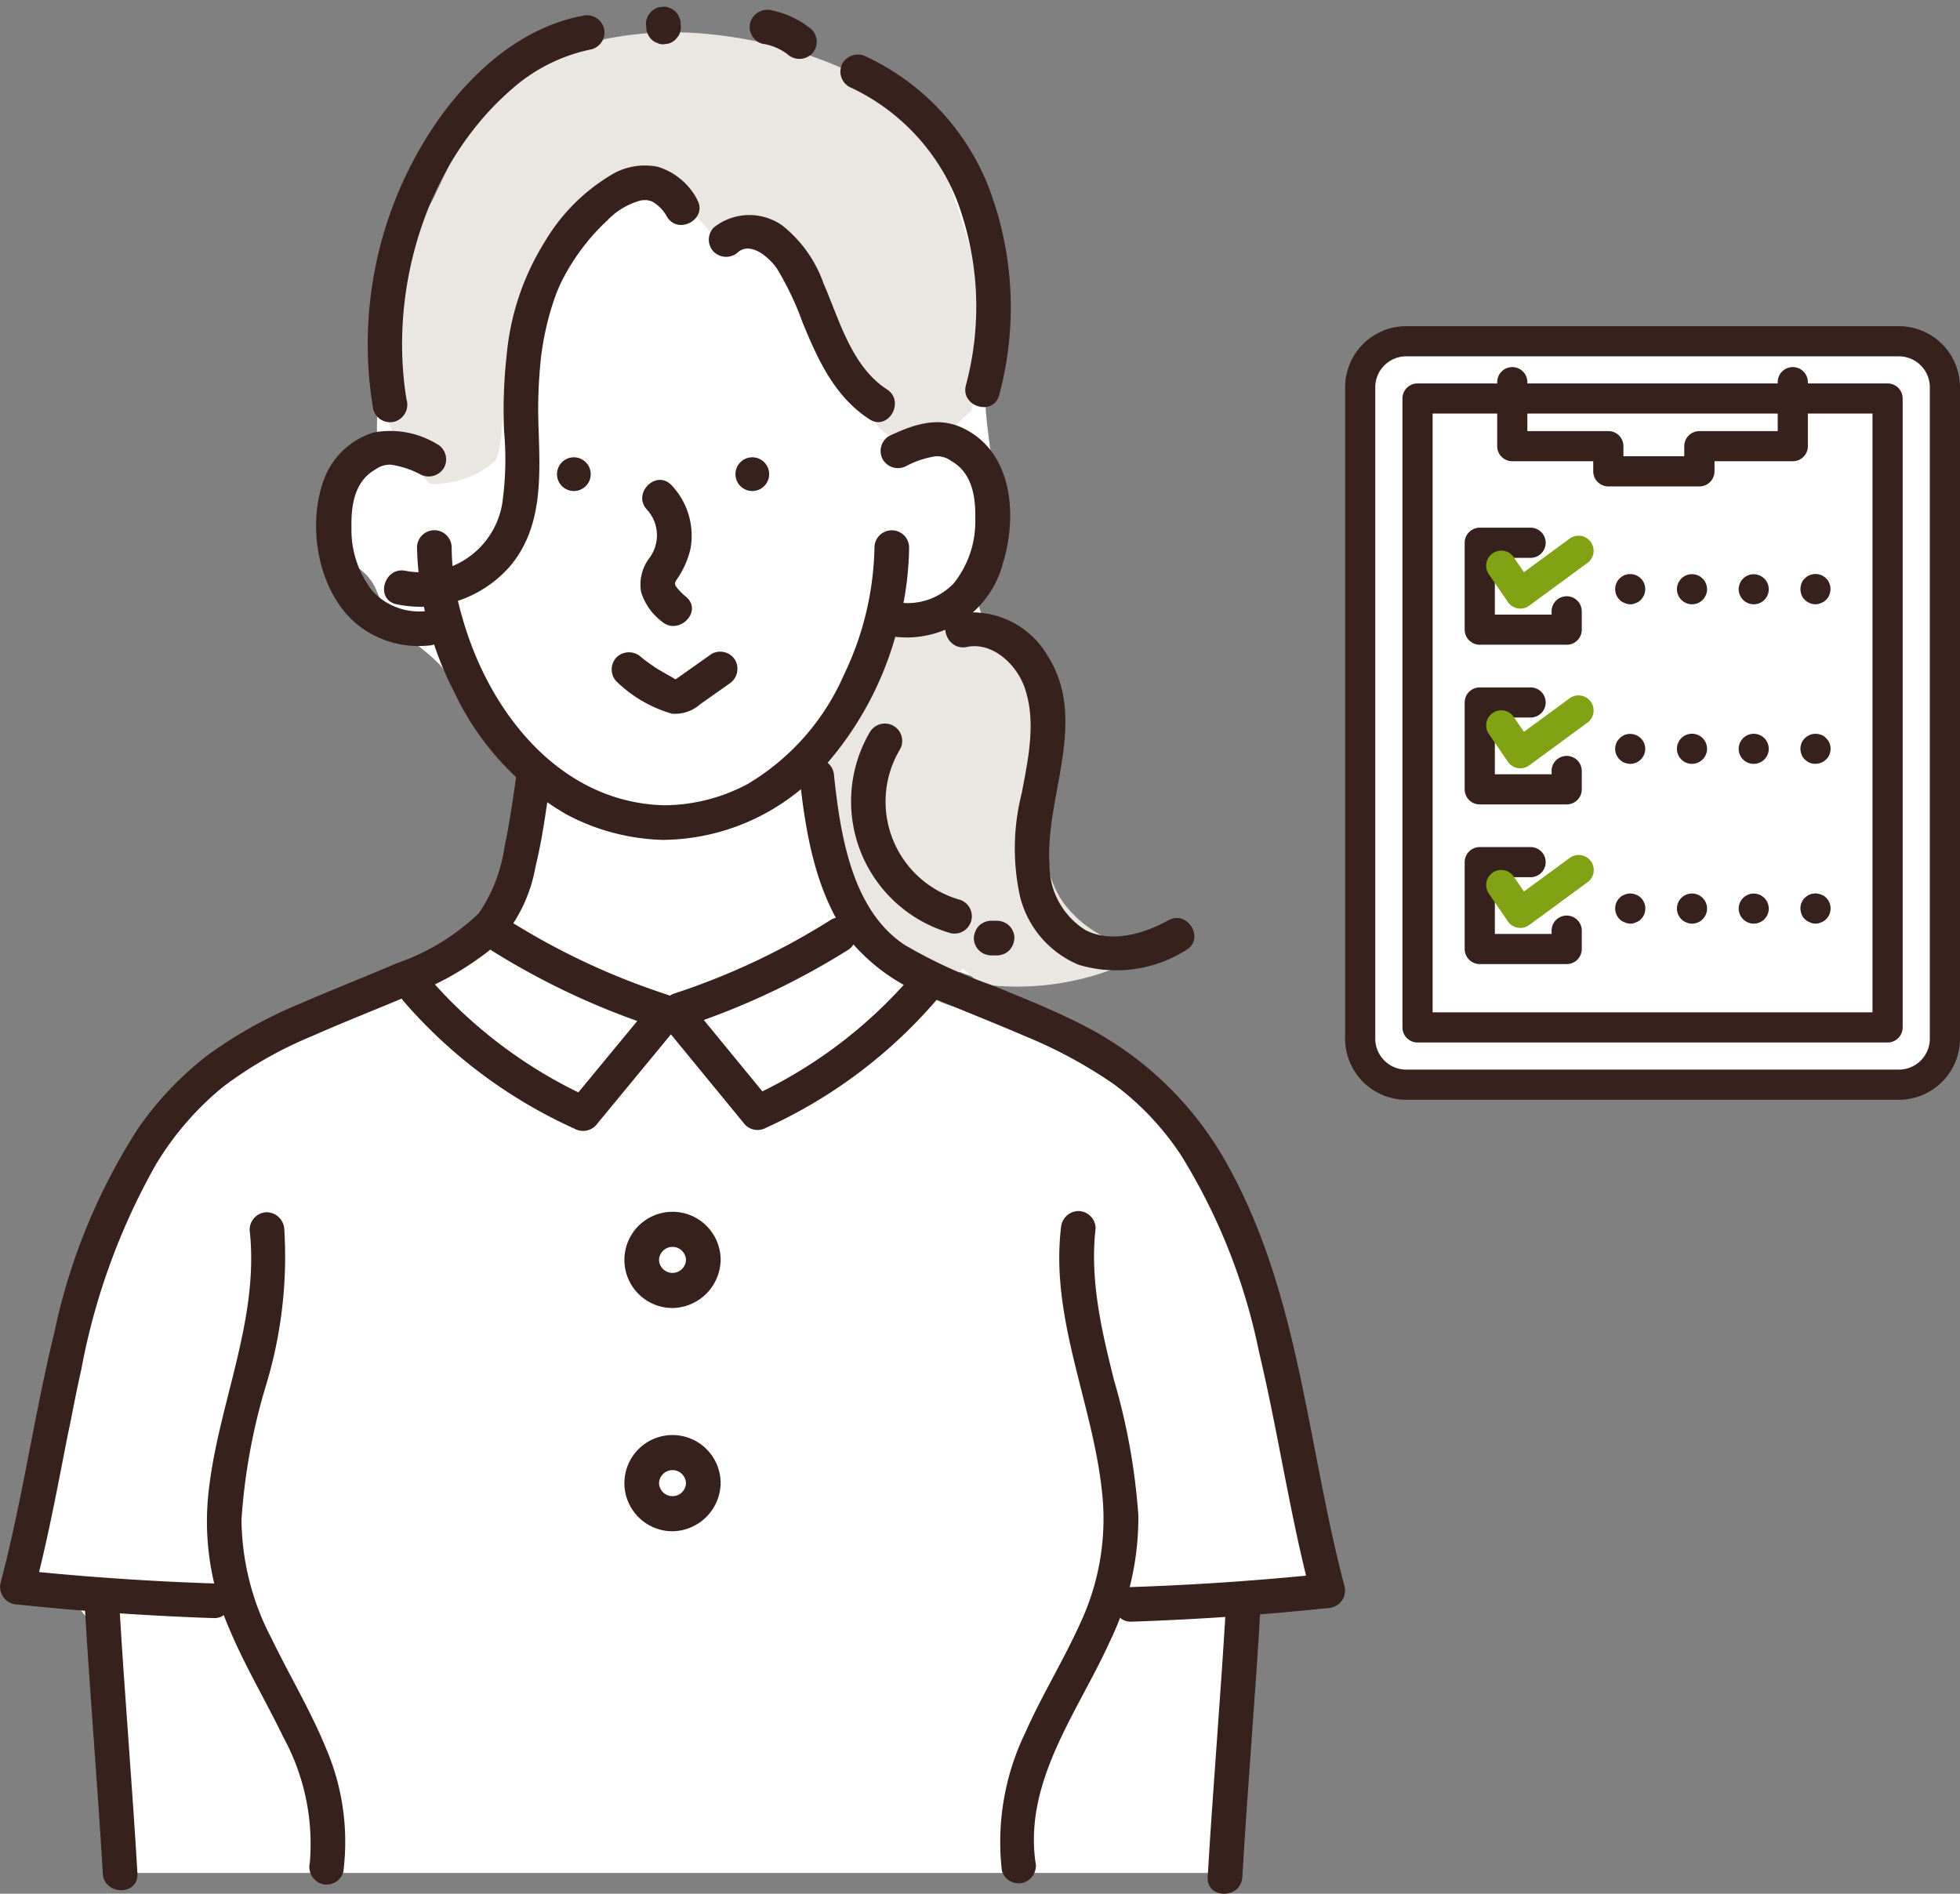 <svg xmlns="http://www.w3.org/2000/svg" xmlns:xlink="http://www.w3.org/1999/xlink" width="119.197" height="115.173" viewBox="0 0 119.197 115.173">
  <rect x="0" y="0" width="119.197" height="115.173" fill="#808080" stroke="none"/>
  <defs>
    <clipPath id="clip-path">
      <rect id="長方形_104" data-name="長方形 104" width="81.803" height="115.173" fill="none"/>
    </clipPath>
    <clipPath id="clip-path-2">
      <rect id="長方形_107" data-name="長方形 107" width="37.394" height="47.048" fill="none"/>
    </clipPath>
  </defs>
  <g id="グループ_341" data-name="グループ 341" transform="translate(-1309 -12057.827)">
    <g id="グループ_222" data-name="グループ 222" transform="translate(1309 12057.827)">
      <g id="グループ_221" data-name="グループ 221" clip-path="url(#clip-path)">
        <path id="パス_1721" data-name="パス 1721" d="M81.781,98.511a18.076,18.076,0,0,0-.426-2.3,32.278,32.278,0,0,0-1.472-4.633,1.041,1.041,0,0,1-.032-.736c-.465-1.022-.944-2.036-1.427-3.038-.288-.6-.207-2.2-.468-2.81.162-2.6-1.6-4.106-2.021-6.727a13.988,13.988,0,0,0-6.188-9.78c-.433-.294-.872-.579-1.314-.86.03-.082.056-.165.084-.248a18.348,18.348,0,0,1-4.186-2.647,1.082,1.082,0,0,1-.239-.309c-.3-.021-.6-.048-.9-.087-2.421.091-5.06-.194-7-1.757-1.052-.849.151-2.58,1.208-1.726a7.343,7.343,0,0,0,4.378,1.4.889.889,0,0,1,.736-.154q.425.079.851.133c.192-.012.382-.025.569-.041a20.007,20.007,0,0,0,5.265-1.138c-.005-.058-.007-.116-.013-.174a6.359,6.359,0,0,1-2.385-1.345,4.92,4.92,0,0,1-2.779-2.34,7.867,7.867,0,0,1-.683-4.6,21.942,21.942,0,0,1,.743-3.725c-.046-.546-.093-1.092-.145-1.638-.189-.392-.368-.789-.526-1.194.128-.16.247-.325.36-.494q-.133-1.277-.287-2.552l-.026-.025a1.416,1.416,0,0,1-.146-.118c-.178-.142-.792-.49-.237-.232a5.9,5.9,0,0,1-1.62-.963,4.708,4.708,0,0,1-1.144-5,9.856,9.856,0,0,0,.887-2.882c.106-2.1-.7-5.169-.646-7.691a15.108,15.108,0,0,1,.522-3.3c0-.025-.009-.05-.013-.075-.74-4.125-1.748-8.226-4.33-11.619a12.939,12.939,0,0,0-9.123-5.459c-.241-.072-.483-.137-.73-.189a9.017,9.017,0,0,0-2.418-.182,2.658,2.658,0,0,0-.809-.163c-.648-.032-1.3-.041-1.963-.026a15.115,15.115,0,0,0-3.959.436,13.956,13.956,0,0,0-7.1,3.587,14.627,14.627,0,0,0-3.136,4.942,18.575,18.575,0,0,0-3.43,10.351,19.176,19.176,0,0,0-.41,5.956,4.559,4.559,0,0,0-2.694,2.881,4.453,4.453,0,0,0-.038,2.387,4,4,0,0,1,.7,1.188A3,3,0,0,1,23.529,38.5,10.252,10.252,0,0,0,24,39.517c.019.037.078.132.132.219l.008.01c.449.565.89,1.122,1.388,1.647.126.133.257.262.387.393a11.954,11.954,0,0,1,1.442,1.233,2.667,2.667,0,0,1,.432.585c.281.268.561.538.836.812,1.927,1.917,3.723,4.276,3.912,7.086a10.689,10.689,0,0,1-3.879,8.508,29.771,29.771,0,0,1-7.313,4.847,14.357,14.357,0,0,1-4.515,1.364c-2.277,1.888-5.016,2.985-6.767,5.425-3.495,4.871-3.98,11.706-5.121,17.474-.44,2.226-2.072,4.56-3.283,6.606-.109,1.178-.258,2.352-.4,3.526.923.562,2.129.2,3.119.537,2.056.694,2.4,3.339,2.532,5.188.267,3.843.335,7.711.54,11.566H76.019c.025-1.238.076-2.477.145-3.714.113-2.046.265-4.089.395-6.133.094-1.493.01-3.063.208-4.544a2.908,2.908,0,0,1,2.121-2.735,10.481,10.481,0,0,1,2.044.033,8.369,8.369,0,0,0,.9-.2c-.011-.249-.021-.493-.046-.742" transform="translate(-0.653 -2.631)" fill="#fff"/>
        <path id="パス_1722" data-name="パス 1722" d="M111.837,100.329a2.489,2.489,0,0,0,.73-.658q.529.5,1.088.965a16.523,16.523,0,0,0,10.391-2.018c0-.037,0-.074-.005-.111a7.072,7.072,0,0,1-5.387-2.866c-1.265-1.872-1.227-4.014-1.051-6.176.086-1.054.21-2.188.3-3.351a2.288,2.288,0,0,0-.621-.188c-.036-.074-.075-.147-.11-.221a20.029,20.029,0,0,0,.816-1.837,13.147,13.147,0,0,0-3.884-5.379,1.162,1.162,0,0,1-.211-.209.872.872,0,0,0-.177.149.929.929,0,0,1-1.286.033l-1.716.429c-1.171-.7-1.818.393-2.107.234-1.751-.964-2.044,2.588-2.231,4.423-.011.11-.023.219-.034.329a15.47,15.47,0,0,0-1.463,1.785,6.834,6.834,0,0,0-1.01,5.617,16.329,16.329,0,0,0,3.187,7.006,1.01,1.01,0,0,1,.725-.009,26.651,26.651,0,0,1,4.042,2.049l.012,0" transform="translate(-54.014 -40.78)" fill="#eae7e3"/>
        <path id="パス_1723" data-name="パス 1723" d="M82.9,13.549c-.382-1.189.036-2.783-.9-2.8-2.82-4.216-9.231-6.123-14.073-6.559-5.78-.521-11.754,1.281-15.192,5.623-.655.126-.147,1.927-.454,2.568l-1.618,3.375a12.461,12.461,0,0,0-1.518,3.022,2.451,2.451,0,0,0-.655,1.081,2.341,2.341,0,0,0,.019,1.344c.229.724-.407,2.51-.4,3.421a7.966,7.966,0,0,0,.842,3.8,13.349,13.349,0,0,0,2.253,3.143,5.848,5.848,0,0,0,3.749-1.208c.094-.088.185-.178.27-.271.571-1.193.041-3.064,1.081-3.774.645-.441,2.359-3.883-.37-4.836-.146-.051.293.093.443.125.181-.236.366-.468.562-.693A10.738,10.738,0,0,1,58.7,19.281a12.265,12.265,0,0,1,2.729-3.761,6.324,6.324,0,0,1,.68-.8,2.421,2.421,0,0,1,3.085-.446,3.936,3.936,0,0,1,2.452,1.295c.366.37.687.839,1.069,1.221a2.407,2.407,0,0,1,2.642.643c.02.02.036.044.056.064a1.01,1.01,0,0,1,.789.2q.1.167.217.332c1.072,1.57,2.2,3.081,3.168,4.72C76.516,24.31,77.2,26,78.1,27.559c1.082,1.878,2.828,1.445,4.433.789.054.075.105.152.158.229a1.131,1.131,0,0,1,.226-.318c.391-.389.784-.769,1.2-1.123.443-1.46,1.311-2.964,1.7-4.483l-2.925-9.1" transform="translate(-25.055 -2.138)" fill="#eae7e3"/>
        <path id="パス_1724" data-name="パス 1724" d="M12.982,146.411q-5.977-.2-11.927-.827l1.016,1.334c1.182-4.462,1.872-9.031,2.875-13.532a40.286,40.286,0,0,1,4.54-12.464,18.233,18.233,0,0,1,4.086-4.72,24.345,24.345,0,0,1,5.4-3.078c1.909-.847,3.857-1.607,5.782-2.419a18.568,18.568,0,0,0,5.433-3.14,9.191,9.191,0,0,0,2.381-4.754c.43-1.744.652-3.525.917-5.3a1.088,1.088,0,0,0-.736-1.3,1.061,1.061,0,0,0-1.3.735c-.23,1.536-.426,3.077-.755,4.6a9.646,9.646,0,0,1-1.572,4.1,13.536,13.536,0,0,1-4.959,3.032c-1.927.825-3.88,1.588-5.8,2.422a27.642,27.642,0,0,0-5.6,3.081,19.791,19.791,0,0,0-4.4,4.611A36.852,36.852,0,0,0,3.3,131.17C2.07,136.2,1.366,141.348.039,146.357a1.071,1.071,0,0,0,1.016,1.334q5.947.624,11.927.827c1.356.046,1.354-2.061,0-2.107" transform="translate(0 -50.106)" fill="#36211c"/>
        <path id="パス_1725" data-name="パス 1725" d="M28.859,154.951c.646,5.644-2.088,10.949-2.545,16.5a16.388,16.388,0,0,0,1.309,7.777c.95,2.267,2.216,4.375,3.283,6.586a13.549,13.549,0,0,1,1.618,7.638,1.09,1.09,0,0,0,.736,1.3,1.061,1.061,0,0,0,1.3-.736,14.405,14.405,0,0,0-1.037-7.478c-.948-2.319-2.239-4.465-3.329-6.715a15.809,15.809,0,0,1-1.827-7.226,36.681,36.681,0,0,1,1.479-8.133,26.887,26.887,0,0,0,1.125-9.511,1.086,1.086,0,0,0-1.053-1.053,1.06,1.06,0,0,0-1.053,1.053" transform="translate(-13.681 -80.172)" fill="#36211c"/>
        <path id="パス_1726" data-name="パス 1726" d="M130.642,154.806c-.658,5.747,2.153,11.052,2.56,16.692a14.984,14.984,0,0,1-1.419,7.4c-1.009,2.226-2.3,4.313-3.291,6.546a15.281,15.281,0,0,0-1.44,8.422,1.06,1.06,0,0,0,1.3.736,1.082,1.082,0,0,0,.736-1.3c-.665-4.93,2.594-9.1,4.518-13.344a17.237,17.237,0,0,0,1.746-7.7,38.872,38.872,0,0,0-1.477-8.215c-.759-3.029-1.482-6.1-1.122-9.239a1.059,1.059,0,0,0-1.053-1.053,1.079,1.079,0,0,0-1.053,1.053" transform="translate(-66.124 -80.096)" fill="#36211c"/>
        <path id="パス_1727" data-name="パス 1727" d="M47.517,55.48a5.479,5.479,0,0,0-3.87-.73,4.68,4.68,0,0,0-2.96,2.658c-1.131,2.734-.539,6.707,1.663,8.777a5.921,5.921,0,0,0,4.608,1.526,1.081,1.081,0,0,0,1.053-1.053A1.062,1.062,0,0,0,46.958,65.6a3.892,3.892,0,0,1-3.367-1.161,6,6,0,0,1-1.312-3.874c-.03-1.378.175-2.844,1.469-3.57a1.46,1.46,0,0,1,.947-.281,5.617,5.617,0,0,1,1.759.581,1.083,1.083,0,0,0,1.441-.378,1.063,1.063,0,0,0-.378-1.441" transform="translate(-20.904 -28.45)" fill="#36211c"/>
        <path id="パス_1728" data-name="パス 1728" d="M52.935,68.343a20.28,20.28,0,0,0,2.271,8.834A16.872,16.872,0,0,0,62,84.591a13.173,13.173,0,0,0,5.947,1.565V84.048h-.092v2.107a13.3,13.3,0,0,0,9.616-4.2,20.208,20.208,0,0,0,4.714-8.762,19.385,19.385,0,0,0,.679-4.846,1.054,1.054,0,0,0-2.107,0A18.6,18.6,0,0,1,78.9,76.113a14.443,14.443,0,0,1-5.856,6.643,10.848,10.848,0,0,1-5.184,1.292,1.054,1.054,0,0,0,0,2.107h.092a1.054,1.054,0,0,0,0-2.107c-6.4-.169-10.7-5.779-12.279-11.489a15.1,15.1,0,0,1-.629-4.216,1.054,1.054,0,0,0-2.107,0" transform="translate(-27.576 -35.073)" fill="#36211c"/>
        <path id="パス_1729" data-name="パス 1729" d="M81.688,62.739a2.312,2.312,0,0,1,.147,2.931,2.661,2.661,0,0,0-.507,2.084,3.6,3.6,0,0,0,1.256,1.783c1.018.887,2.515-.6,1.49-1.49a3.5,3.5,0,0,1-.64-.659c-.05-.075-.042-.294-.066-.128a.856.856,0,0,1,.143-.3,5.371,5.371,0,0,0,.817-1.842,4.459,4.459,0,0,0-1.15-3.868c-.933-.988-2.421.5-1.49,1.49" transform="translate(-42.337 -31.738)" fill="#36211c"/>
        <path id="パス_1730" data-name="パス 1730" d="M77.947,84.54A8.05,8.05,0,0,0,81.3,86.49a2.309,2.309,0,0,0,1.741-.581l1.741-1.23a1.082,1.082,0,0,0,.378-1.441,1.062,1.062,0,0,0-1.441-.378l-1.282.906-.55.389q-.16.115-.322.225-.264.136-.057.056c.208.058-.392-.274-.45-.305-.177-.1-.351-.2-.522-.3a10.1,10.1,0,0,1-1.094-.776,1.084,1.084,0,0,0-1.49,0,1.061,1.061,0,0,0,0,1.49" transform="translate(-40.447 -43.086)" fill="#36211c"/>
        <path id="パス_1731" data-name="パス 1731" d="M113.377,56.253a5.619,5.619,0,0,1,1.759-.581,1.428,1.428,0,0,1,.947.281c1.291.726,1.5,2.193,1.469,3.57A6.006,6.006,0,0,1,116.24,63.4a3.892,3.892,0,0,1-3.367,1.161,1.062,1.062,0,0,0-1.053,1.053,1.075,1.075,0,0,0,1.053,1.053,6.039,6.039,0,0,0,6.36-4.482c.9-2.925.6-6.851-2.514-8.266-1.516-.689-2.98-.151-4.405.517a1.063,1.063,0,0,0-.378,1.441,1.077,1.077,0,0,0,1.441.378" transform="translate(-58.241 -27.92)" fill="#36211c"/>
        <path id="パス_1732" data-name="パス 1732" d="M10.751,202.729c.319,5.435.781,10.861,1.1,16.3.079,1.348,2.186,1.357,2.107,0-.318-5.435-.781-10.861-1.1-16.3-.079-1.348-2.186-1.357-2.107,0" transform="translate(-5.599 -105.082)" fill="#36211c"/>
        <path id="パス_1733" data-name="パス 1733" d="M121.685,148.8q5.977-.2,11.927-.827a1.071,1.071,0,0,0,1.016-1.334c-2.243-8.465-2.719-17.585-6.991-25.4a20.78,20.78,0,0,0-8.735-8.628c-1.835-.955-3.763-1.719-5.674-2.506a30.754,30.754,0,0,1-5.342-2.461c-3.237-2.139-3.912-6.726-4.3-10.279a1.084,1.084,0,0,0-1.053-1.053,1.06,1.06,0,0,0-1.053,1.053c.383,3.546,1.007,7.37,3.283,10.245a11.57,11.57,0,0,0,4.8,3.242c1.858.784,3.739,1.517,5.59,2.317a28.579,28.579,0,0,1,5.457,2.947,17.009,17.009,0,0,1,4.1,4.351,36.5,36.5,0,0,1,4.727,11.96c1.168,4.9,1.87,9.9,3.161,14.775l1.016-1.334q-5.947.624-11.927.827c-1.352.046-1.359,2.153,0,2.107" transform="translate(-52.863 -50.171)" fill="#36211c"/>
        <path id="パス_1734" data-name="パス 1734" d="M154.408,203.178c-.319,5.435-.781,10.861-1.1,16.3-.079,1.354,2.028,1.35,2.107,0,.318-5.435.781-10.861,1.1-16.3.08-1.355-2.028-1.35-2.107,0" transform="translate(-79.863 -105.315)" fill="#36211c"/>
        <path id="パス_1735" data-name="パス 1735" d="M61.983,118.583a45.416,45.416,0,0,0,10.03,4.671c1.292.422,1.846-1.613.56-2.032a43.083,43.083,0,0,1-9.527-4.459c-1.153-.721-2.211,1.1-1.064,1.819" transform="translate(-32.032 -60.74)" fill="#36211c"/>
        <path id="パス_1736" data-name="パス 1736" d="M66.028,125.281l-4.9,5.94,1.277-.164a28.7,28.7,0,0,1-9.952-7.409c-.886-1.029-2.37.467-1.49,1.49a30.122,30.122,0,0,0,10.378,7.738,1.083,1.083,0,0,0,1.277-.164l4.9-5.941a1.083,1.083,0,0,0,0-1.49,1.061,1.061,0,0,0-1.489,0" transform="translate(-26.409 -64.233)" fill="#36211c"/>
        <path id="パス_1737" data-name="パス 1737" d="M94.3,116.64a42.747,42.747,0,0,1-9.48,4.458c-1.283.421-.733,2.457.56,2.032a45.1,45.1,0,0,0,9.983-4.671c1.145-.72.089-2.545-1.064-1.819" transform="translate(-43.807 -60.675)" fill="#36211c"/>
        <path id="パス_1738" data-name="パス 1738" d="M84.108,126.693l4.874,5.94a1.072,1.072,0,0,0,1.277.165,30,30,0,0,0,10.33-7.738,1.081,1.081,0,0,0,0-1.49,1.063,1.063,0,0,0-1.49,0,28.573,28.573,0,0,1-9.9,7.409l1.277.164L85.6,125.2a1.061,1.061,0,0,0-1.49,0,1.077,1.077,0,0,0,0,1.49" transform="translate(-43.659 -64.214)" fill="#36211c"/>
        <path id="パス_1739" data-name="パス 1739" d="M83.009,156.767a.82.82,0,0,1-1.639,0,.82.82,0,0,1,1.639,0c.057,1.351,2.165,1.358,2.107,0a2.926,2.926,0,1,0-2.926,2.927,2.975,2.975,0,0,0,2.926-2.927c.058-1.356-2.049-1.353-2.107,0" transform="translate(-41.291 -80.141)" fill="#36211c"/>
        <path id="パス_1740" data-name="パス 1740" d="M83.009,185.111a.82.82,0,0,1-1.639,0,.82.82,0,0,1,1.639,0c.057,1.351,2.165,1.358,2.107,0a2.926,2.926,0,1,0-2.926,2.927,2.975,2.975,0,0,0,2.926-2.927c.058-1.356-2.049-1.353-2.107,0" transform="translate(-41.291 -94.907)" fill="#36211c"/>
        <path id="パス_1741" data-name="パス 1741" d="M67.785,23.039a4.051,4.051,0,0,0-2.375-1.96,3.955,3.955,0,0,0-2.682.4,11.624,11.624,0,0,0-4.2,4.161,15.67,15.67,0,0,0-2.315,6.893,30.214,30.214,0,0,0-.158,4.618,19.02,19.02,0,0,1-.111,4.4,5,5,0,0,1-5.871,4.1c-1.323-.28-1.888,1.751-.56,2.032a7.2,7.2,0,0,0,6.9-2.309c1.99-2.35,1.834-5.426,1.743-8.318a28.783,28.783,0,0,1,.161-4.516,17.347,17.347,0,0,1,.423-2.189c.088-.337.185-.672.294-1q.1-.3.209-.592c.022-.058.246-.588.113-.29a12.954,12.954,0,0,1,2.979-4.131,4.352,4.352,0,0,1,2.1-1.23c-.222.041.083-.006.114-.005a2.582,2.582,0,0,1,.292.01c-.237-.029.072.026.1.036.294.1-.165-.1.121.042a2.328,2.328,0,0,1,.9.925c.708,1.154,2.531.1,1.819-1.064" transform="translate(-25.4 -10.933)" fill="#36211c"/>
        <path id="パス_1742" data-name="パス 1742" d="M91.779,29.54c.812-.641,1.937.408,2.349,1.022a18.093,18.093,0,0,1,1.551,3.257c.928,2.262,1.945,4.519,4.07,5.9,1.141.741,2.2-1.083,1.063-1.819-2.158-1.4-2.887-4.228-3.859-6.455a7.788,7.788,0,0,0-2.5-3.509,3.476,3.476,0,0,0-4.163.116,1.059,1.059,0,0,0,0,1.49,1.08,1.08,0,0,0,1.49,0" transform="translate(-46.876 -14.221)" fill="#36211c"/>
        <path id="パス_1743" data-name="パス 1743" d="M49.04,25.36C47.927,18.643,50.2,10.977,55.424,6.452A10.462,10.462,0,0,1,60.3,4.016a1.064,1.064,0,0,0,.736-1.3,1.076,1.076,0,0,0-1.3-.736C56.008,2.7,53.025,5.373,50.9,8.4a23.813,23.813,0,0,0-4.077,10.9,23.528,23.528,0,0,0,.189,6.627,1.062,1.062,0,0,0,1.3.736,1.078,1.078,0,0,0,.736-1.3" transform="translate(-24.311 -1.021)" fill="#36211c"/>
        <path id="パス_1744" data-name="パス 1744" d="M107.212,8.894a12.813,12.813,0,0,1,6.544,6.844,18.413,18.413,0,0,1,.565,11.33c-.318,1.318,1.713,1.88,2.032.56a20.494,20.494,0,0,0-.709-12.791,14.707,14.707,0,0,0-7.369-7.764,1.087,1.087,0,0,0-1.441.378,1.061,1.061,0,0,0,.378,1.441" transform="translate(-55.584 -3.622)" fill="#36211c"/>
        <path id="パス_1745" data-name="パス 1745" d="M121.307,79.817c1.592-.324,3.046,1.1,3.522,2.5.705,2.071.206,4.3-.181,6.377a13.653,13.653,0,0,0-.1,6.336,6.075,6.075,0,0,0,3.575,4.124,7.931,7.931,0,0,0,6.5-.891c1.187-.656.126-2.476-1.064-1.819-1.462.808-3.439,1.407-5.031.6a4.67,4.67,0,0,1-2.2-3.979c-.266-4.2,2.4-8.782-.12-12.727a5.307,5.307,0,0,0-5.457-2.549c-1.328.271-.766,2.3.56,2.032" transform="translate(-62.507 -40.471)" fill="#36211c"/>
        <path id="パス_1746" data-name="パス 1746" d="M109.217,92.344a8.332,8.332,0,0,0,4.9,12.249,1.055,1.055,0,0,0,.56-2.032,6.2,6.2,0,0,1-3.638-9.153,1.054,1.054,0,0,0-1.819-1.064" transform="translate(-56.303 -47.839)" fill="#36211c"/>
        <path id="パス_1747" data-name="パス 1747" d="M124.679,119h.359a1.086,1.086,0,0,0,.745-.309,1.177,1.177,0,0,0,.309-.745,1.065,1.065,0,0,0-.309-.745,1.1,1.1,0,0,0-.745-.309h-.359a1.086,1.086,0,0,0-.745.309,1.17,1.17,0,0,0-.309.745,1.064,1.064,0,0,0,.309.745,1.094,1.094,0,0,0,.745.309" transform="translate(-64.401 -60.893)" fill="#36211c"/>
        <path id="パス_1748" data-name="パス 1748" d="M84.131,2.087c-.007-.058-.013-.118-.02-.177A.79.79,0,0,0,84.02,1.5a.786.786,0,0,0-.218-.339.788.788,0,0,0-.339-.218.793.793,0,0,0-.406-.091l-.28.038a1.054,1.054,0,0,0-.465.271l-.165.213A1.047,1.047,0,0,0,82,1.909c.007.059.013.119.02.177a.787.787,0,0,0,.091.406.785.785,0,0,0,.218.339.793.793,0,0,0,.339.218.793.793,0,0,0,.406.09l.28-.037a1.055,1.055,0,0,0,.465-.271l.165-.213a1.046,1.046,0,0,0,.144-.532" transform="translate(-42.719 -0.446)" fill="#36211c"/>
        <path id="パス_1749" data-name="パス 1749" d="M84.131,2.087c-.007-.058-.013-.118-.02-.177A.79.79,0,0,0,84.02,1.5a.786.786,0,0,0-.218-.339.788.788,0,0,0-.339-.218.793.793,0,0,0-.406-.091l-.28.038a1.054,1.054,0,0,0-.465.271l-.165.213A1.047,1.047,0,0,0,82,1.909c.007.059.013.119.02.177a.787.787,0,0,0,.091.406.785.785,0,0,0,.218.339.793.793,0,0,0,.339.218.793.793,0,0,0,.406.09l.28-.037a1.055,1.055,0,0,0,.465-.271l.165-.213.129-.356Z" transform="translate(-42.719 -0.446)" fill="none"/>
        <path id="パス_1750" data-name="パス 1750" d="M95.953,3.318a3.4,3.4,0,0,1,1.505.625,1.087,1.087,0,0,0,1.49,0,1.061,1.061,0,0,0,0-1.49,5.563,5.563,0,0,0-2.435-1.167,1.082,1.082,0,0,0-1.3.736,1.063,1.063,0,0,0,.736,1.3" transform="translate(-49.585 -0.658)" fill="#36211c"/>
        <path id="パス_1751" data-name="パス 1751" d="M95.953,3.318a3.4,3.4,0,0,1,1.505.625,1.087,1.087,0,0,0,1.49,0,1.061,1.061,0,0,0,0-1.49,5.563,5.563,0,0,0-2.435-1.167,1.082,1.082,0,0,0-1.3.736A1.063,1.063,0,0,0,95.953,3.318Z" transform="translate(-49.585 -0.658)" fill="none"/>
        <path id="パス_1752" data-name="パス 1752" d="M72.759,59.082a1.025,1.025,0,1,1-1.025-1.025,1.025,1.025,0,0,1,1.025,1.025" transform="translate(-36.835 -30.244)" fill="#36211c"/>
        <path id="パス_1753" data-name="パス 1753" d="M95.411,59.082a1.025,1.025,0,1,1-1.025-1.025,1.025,1.025,0,0,1,1.025,1.025" transform="translate(-48.635 -30.244)" fill="#36211c"/>
      </g>
    </g>
    <g id="グループ_226" data-name="グループ 226" transform="translate(1390.803 12077.666)">
      <g id="グループ_225" data-name="グループ 225" transform="translate(0 0)" clip-path="url(#clip-path-2)">
        <path id="パス_1796" data-name="パス 1796" d="M33.439,45.891H3.474a2.8,2.8,0,0,1-2.8-2.8V3.474a2.8,2.8,0,0,1,2.8-2.8H33.439a2.8,2.8,0,0,1,2.8,2.8V43.094a2.8,2.8,0,0,1-2.8,2.8" transform="translate(0.241 0.24)" fill="#fff"/>
        <path id="パス_1797" data-name="パス 1797" d="M33.678,47.049H3.715A3.719,3.719,0,0,1,0,43.334V3.715A3.718,3.718,0,0,1,3.715,0H33.678a3.719,3.719,0,0,1,3.716,3.715V43.334a3.72,3.72,0,0,1-3.716,3.715M3.715,1.834A1.883,1.883,0,0,0,1.834,3.715V43.334a1.883,1.883,0,0,0,1.881,1.881H33.678a1.883,1.883,0,0,0,1.881-1.881V3.715a1.883,1.883,0,0,0-1.881-1.881Z" transform="translate(0 -0.001)" fill="#36211c"/>
        <rect id="長方形_106" data-name="長方形 106" width="28.583" height="38.25" transform="translate(4.406 4.398)" fill="#fff"/>
        <path id="パス_1798" data-name="パス 1798" d="M32.075,42.653H3.491a.917.917,0,0,1-.918-.918V3.485a.917.917,0,0,1,.918-.916H32.075a.917.917,0,0,1,.918.916v38.25a.917.917,0,0,1-.918.918M4.408,40.819H31.158V4.4H4.408Z" transform="translate(0.914 0.912)" fill="#36211c"/>
        <path id="パス_1799" data-name="パス 1799" d="M19.122,9.092H13.583a.917.917,0,0,1-.918-.916V7.561H7.742a.917.917,0,0,1-.918-.916V2.752a.917.917,0,0,1,1.834,0V5.728h4.925a.916.916,0,0,1,.918.916v.614h3.7V6.645a.916.916,0,0,1,.918-.916h4.764V2.752a.917.917,0,0,1,1.834,0V6.645a.917.917,0,0,1-.918.916H20.039v.615a.917.917,0,0,1-.918.916" transform="translate(2.425 0.652)" fill="#36211c"/>
        <path id="パス_1800" data-name="パス 1800" d="M11.567,16.161H6.283a.917.917,0,0,1-.918-.916V9.959a.917.917,0,0,1,.918-.916H9.374a.917.917,0,1,1,0,1.834H7.2v3.451h3.451V14.1a.918.918,0,0,1,1.835,0v1.148a.917.917,0,0,1-.918.916" transform="translate(1.906 3.212)" fill="#36211c"/>
        <path id="パス_1801" data-name="パス 1801" d="M13.041,12.962a.791.791,0,0,1-.352-.081.737.737,0,0,1-.3-.19.913.913,0,0,1,0-1.3.943.943,0,0,1,.3-.2.923.923,0,0,1,.989.2.9.9,0,0,1,.2.3,1.018,1.018,0,0,1,.068.352,1.082,1.082,0,0,1-.068.352,1.06,1.06,0,0,1-.2.3.752.752,0,0,1-.3.19.777.777,0,0,1-.339.081" transform="translate(4.306 3.951)" fill="#36211c"/>
        <path id="パス_1802" data-name="パス 1802" d="M18.645,12.042a.914.914,0,1,1,.907.922.919.919,0,0,1-.907-.922m-3.756,0a.916.916,0,1,1,.923.922.923.923,0,0,1-.923-.922" transform="translate(5.29 3.95)" fill="#36211c"/>
        <path id="パス_1803" data-name="パス 1803" d="M21.337,12.962a.94.94,0,0,1-.637-.271.734.734,0,0,1-.2-.3,1.119,1.119,0,0,1-.068-.352,1.05,1.05,0,0,1,.068-.352.734.734,0,0,1,.2-.3.919.919,0,0,1,.991-.2.959.959,0,0,1,.3.2.708.708,0,0,1,.2.3,1.019,1.019,0,0,1,.069.352,1.084,1.084,0,0,1-.069.352.878.878,0,0,1-.2.3.747.747,0,0,1-.3.19.8.8,0,0,1-.354.081" transform="translate(7.258 3.951)" fill="#36211c"/>
        <path id="パス_1804" data-name="パス 1804" d="M8.4,13.831a.959.959,0,0,1-.153-.012.924.924,0,0,1-.6-.386L6.5,11.759a.917.917,0,1,1,1.514-1.034l.609.89,2.757-2.023a.917.917,0,1,1,1.086,1.477L8.944,13.654a.914.914,0,0,1-.542.178" transform="translate(2.252 3.344)" fill="#81a215"/>
        <path id="パス_1805" data-name="パス 1805" d="M11.567,23.327H6.283a.917.917,0,0,1-.918-.916V17.126a.916.916,0,0,1,.918-.916H9.374a.916.916,0,1,1,0,1.832H7.2v3.451h3.451v-.229a.918.918,0,0,1,1.835,0V22.41a.917.917,0,0,1-.918.916" transform="translate(1.906 5.759)" fill="#36211c"/>
        <path id="パス_1806" data-name="パス 1806" d="M13.041,20.119a1.018,1.018,0,0,1-.352-.068.763.763,0,0,1-.3-.2.878.878,0,0,1-.272-.637,1.018,1.018,0,0,1,.068-.352.984.984,0,0,1,.5-.5.928.928,0,0,1,.989.2.885.885,0,0,1,.271.651,1,1,0,0,1-.068.339.9.9,0,0,1-.2.3.965.965,0,0,1-.3.2,1,1,0,0,1-.339.068" transform="translate(4.306 6.499)" fill="#36211c"/>
        <path id="パス_1807" data-name="パス 1807" d="M18.645,19.212a.914.914,0,1,1,.907.908.91.91,0,0,1-.907-.908m-3.756,0a.916.916,0,1,1,.923.908.914.914,0,0,1-.923-.908" transform="translate(5.29 6.498)" fill="#36211c"/>
        <path id="パス_1808" data-name="パス 1808" d="M21.337,20.119a.882.882,0,0,1-.637-.271.654.654,0,0,1-.2-.3,1.04,1.04,0,0,1-.068-.339.89.89,0,0,1,.271-.651.919.919,0,0,1,.991-.2.65.65,0,0,1,.3.2.891.891,0,0,1,.272.651,1.008,1.008,0,0,1-.069.339.764.764,0,0,1-.2.3.959.959,0,0,1-.3.2,1.026,1.026,0,0,1-.354.068" transform="translate(7.258 6.499)" fill="#36211c"/>
        <path id="パス_1809" data-name="パス 1809" d="M8.4,21a.959.959,0,0,1-.153-.012.924.924,0,0,1-.6-.386L6.5,18.925a.917.917,0,1,1,1.514-1.034l.609.89,2.757-2.023a.917.917,0,1,1,1.086,1.477L8.944,20.82A.914.914,0,0,1,8.4,21" transform="translate(2.252 5.89)" fill="#81a215"/>
        <path id="パス_1810" data-name="パス 1810" d="M11.567,30.492H6.283a.917.917,0,0,1-.918-.916V24.291a.916.916,0,0,1,.918-.916H9.374a.916.916,0,1,1,0,1.832H7.2v3.451h3.451v-.229a.918.918,0,0,1,1.835,0v1.147a.917.917,0,0,1-.918.916" transform="translate(1.906 8.304)" fill="#36211c"/>
        <path id="パス_1811" data-name="パス 1811" d="M13.041,27.291a.791.791,0,0,1-.352-.081.737.737,0,0,1-.3-.19.913.913,0,0,1,0-1.3.737.737,0,0,1,.3-.19.875.875,0,0,1,.691,0,.752.752,0,0,1,.3.19.907.907,0,0,1,.271.651,1.018,1.018,0,0,1-.068.352.9.9,0,0,1-.2.3.752.752,0,0,1-.3.19.777.777,0,0,1-.339.081" transform="translate(4.306 9.044)" fill="#36211c"/>
        <path id="パス_1812" data-name="パス 1812" d="M18.645,26.372a.914.914,0,1,1,.907.922.919.919,0,0,1-.907-.922m-3.756,0a.916.916,0,1,1,.923.922.923.923,0,0,1-.923-.922" transform="translate(5.29 9.042)" fill="#36211c"/>
        <path id="パス_1813" data-name="パス 1813" d="M21.337,27.291A.777.777,0,0,1,21,27.209a.861.861,0,0,1-.3-.19.734.734,0,0,1-.2-.3,1.05,1.05,0,0,1-.068-.352.909.909,0,0,1,1.262-.84.747.747,0,0,1,.3.19.914.914,0,0,1,.272.651,1.019,1.019,0,0,1-.069.352.878.878,0,0,1-.2.3.747.747,0,0,1-.3.19.8.8,0,0,1-.354.081" transform="translate(7.258 9.044)" fill="#36211c"/>
        <path id="パス_1814" data-name="パス 1814" d="M8.4,28.162a.96.96,0,0,1-.153-.012.924.924,0,0,1-.6-.386L6.5,26.09a.917.917,0,1,1,1.514-1.034l.609.89,2.757-2.023A.917.917,0,1,1,12.465,25.4L8.944,27.985a.914.914,0,0,1-.542.178" transform="translate(2.252 8.436)" fill="#81a215"/>
      </g>
    </g>
  </g>
</svg>
